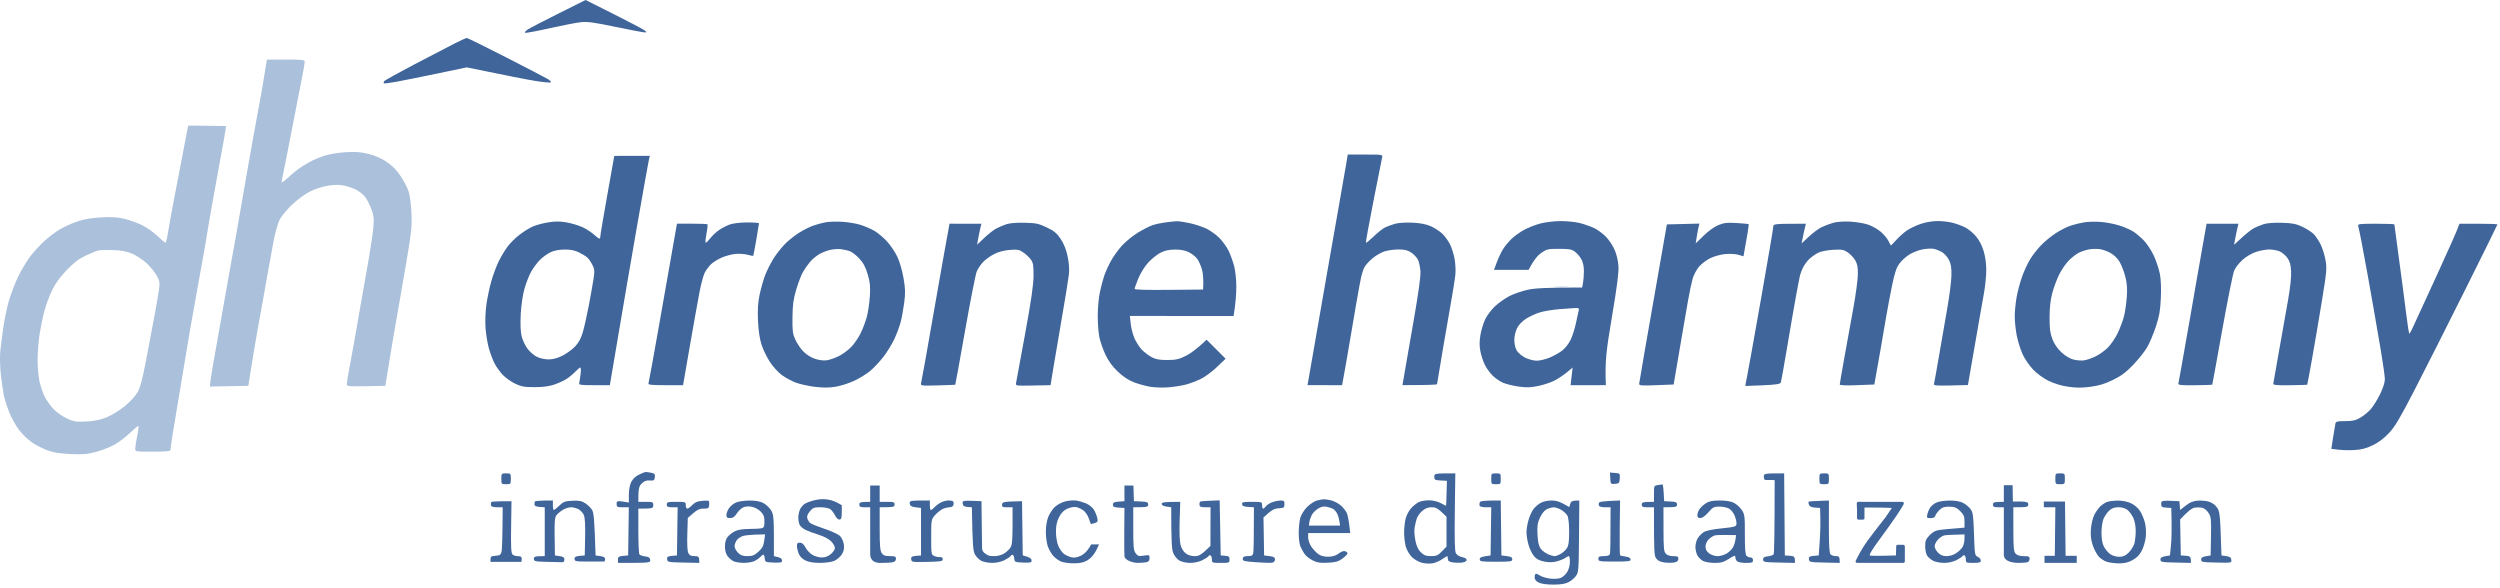 <?xml version="1.0" encoding="UTF-8"?> <svg xmlns="http://www.w3.org/2000/svg" width="251" height="59" viewBox="0 0 251 59" fill="none"><path fill-rule="evenodd" clip-rule="evenodd" d="M18.887 12.622C18.887 12.641 18.677 13.745 18.42 15.074C18.162 16.403 17.735 18.625 17.471 20.011C17.205 21.398 16.926 22.945 16.849 23.451C16.771 23.956 16.662 24.369 16.606 24.366C16.55 24.363 16.198 24.066 15.823 23.705C15.449 23.346 14.775 22.865 14.326 22.639C13.876 22.411 13.08 22.119 12.556 21.988C11.818 21.802 11.28 21.766 10.173 21.824C9.148 21.879 8.455 21.999 7.723 22.251C7.16 22.443 6.375 22.8 5.975 23.043C5.574 23.286 4.9 23.795 4.477 24.177C4.054 24.557 3.405 25.261 3.039 25.743C2.672 26.224 2.109 27.169 1.789 27.843C1.469 28.517 1.054 29.621 0.866 30.295C0.678 30.969 0.432 32.164 0.319 32.951C0.206 33.738 0.073 34.81 0.024 35.335C-0.025 35.859 0.005 36.901 0.089 37.65C0.173 38.399 0.307 39.319 0.386 39.693C0.463 40.068 0.707 40.835 0.928 41.396C1.147 41.958 1.602 42.77 1.938 43.201C2.274 43.631 2.87 44.198 3.264 44.458C3.657 44.719 4.346 45.065 4.796 45.227C5.376 45.437 6.048 45.542 7.11 45.587C8.365 45.641 8.785 45.603 9.697 45.354C10.296 45.189 11.122 44.861 11.535 44.623C11.947 44.384 12.62 43.871 13.032 43.48C13.445 43.089 13.828 42.767 13.883 42.763C13.939 42.761 13.894 43.202 13.781 43.745C13.669 44.289 13.577 44.87 13.577 45.039C13.577 45.342 13.601 45.346 15.347 45.346C16.673 45.346 17.117 45.304 17.115 45.176C17.115 45.082 17.205 44.424 17.316 43.711C17.426 42.999 17.705 41.314 17.938 39.966C18.169 38.617 18.538 36.411 18.757 35.062C18.977 33.714 19.243 32.15 19.352 31.589C19.46 31.026 19.68 29.8 19.841 28.865C20.003 27.928 20.218 26.733 20.32 26.209C20.422 25.684 20.602 24.642 20.721 23.893C20.839 23.144 21.118 21.519 21.341 20.284C21.563 19.048 21.868 17.362 22.018 16.538C22.168 15.714 22.348 14.733 22.417 14.359C22.486 13.984 22.578 13.448 22.621 13.167L22.699 12.656C19.744 12.603 18.887 12.603 18.887 12.622ZM8.608 25.661C9.132 25.412 9.713 25.178 9.901 25.14C10.088 25.101 10.763 25.089 11.399 25.112C12.259 25.144 12.748 25.239 13.305 25.484C13.717 25.665 14.349 26.086 14.711 26.42C15.073 26.754 15.527 27.302 15.719 27.639C16.013 28.157 16.053 28.358 15.983 28.933C15.936 29.308 15.739 30.472 15.543 31.521C15.348 32.57 14.962 34.622 14.682 36.084C14.303 38.072 14.083 38.902 13.808 39.387C13.6 39.755 13.043 40.358 12.522 40.784C12.017 41.198 11.205 41.698 10.718 41.896C10.085 42.153 9.504 42.273 8.676 42.316C7.645 42.371 7.433 42.34 6.736 42.022C6.305 41.828 5.701 41.408 5.392 41.089C5.084 40.771 4.687 40.219 4.507 39.864C4.329 39.508 4.092 38.834 3.98 38.365C3.87 37.897 3.777 36.901 3.777 36.152C3.776 35.403 3.868 34.207 3.983 33.496C4.097 32.785 4.315 31.741 4.467 31.18C4.619 30.618 4.955 29.715 5.212 29.171C5.535 28.492 5.988 27.861 6.668 27.149C7.415 26.365 7.886 26.003 8.608 25.661Z" fill="#ABC0DA"></path><path d="M45.639 4.368C45.04 4.672 43.217 5.619 41.589 6.473C39.961 7.327 38.596 8.087 38.56 8.162C38.522 8.236 38.507 8.328 38.526 8.364C38.545 8.401 39.08 8.337 39.717 8.223C40.353 8.108 42.222 7.733 43.869 7.389L46.865 6.764C51.085 7.641 52.973 8.001 53.783 8.13C54.594 8.26 55.282 8.32 55.315 8.264C55.348 8.208 55.205 8.059 54.999 7.934C54.794 7.809 52.909 6.829 50.813 5.758C48.716 4.686 46.939 3.81 46.865 3.813C46.79 3.815 46.238 4.064 45.639 4.368Z" fill="#3F659B"></path><path d="M56.095 1.346C54.613 2.087 53.216 2.813 52.991 2.96C52.766 3.106 52.644 3.257 52.719 3.292C52.794 3.329 53.896 3.125 55.169 2.839C56.442 2.553 57.852 2.279 58.301 2.23C58.967 2.156 59.616 2.243 61.806 2.7C63.285 3.006 64.603 3.257 64.734 3.254C64.946 3.25 64.943 3.227 64.7 3.037C64.55 2.922 63.158 2.19 61.609 1.412L58.791 0L56.095 1.346Z" fill="#3F659B"></path><path fill-rule="evenodd" clip-rule="evenodd" d="M60.975 19.569C60.59 21.722 60.275 23.592 60.275 23.723C60.275 23.854 60.229 23.959 60.173 23.956C60.116 23.952 59.856 23.757 59.594 23.523C59.331 23.287 58.812 22.958 58.437 22.789C58.063 22.62 57.357 22.411 56.871 22.327C56.215 22.214 55.739 22.212 55.033 22.326C54.509 22.41 53.804 22.601 53.468 22.752C53.13 22.902 52.526 23.282 52.123 23.595C51.721 23.908 51.19 24.441 50.944 24.779C50.697 25.115 50.31 25.759 50.086 26.209C49.861 26.658 49.526 27.546 49.343 28.184C49.159 28.82 48.93 29.893 48.836 30.567C48.735 31.291 48.7 32.267 48.749 32.951C48.797 33.587 48.949 34.506 49.089 34.994C49.228 35.48 49.475 36.14 49.635 36.458C49.796 36.777 50.157 37.288 50.438 37.593C50.719 37.899 51.285 38.312 51.698 38.51C52.336 38.817 52.626 38.869 53.672 38.869C54.513 38.869 55.13 38.789 55.646 38.613C56.057 38.471 56.609 38.219 56.871 38.053C57.133 37.886 57.532 37.556 57.756 37.322C57.981 37.088 58.21 36.897 58.267 36.898C58.323 36.9 58.334 37.192 58.293 37.548C58.251 37.904 58.189 38.303 58.157 38.433C58.102 38.65 58.238 38.672 59.662 38.672H61.228C61.336 38.091 61.699 35.93 62.106 33.496C62.513 31.061 63.344 26.218 63.952 22.735C64.561 19.251 65.101 16.232 65.152 16.025L65.244 15.646L61.673 15.653L60.975 19.569ZM54.182 26.12C54.463 25.831 54.953 25.475 55.272 25.326C55.65 25.15 56.144 25.056 56.701 25.054C57.299 25.052 57.724 25.137 58.131 25.34C58.449 25.498 58.824 25.728 58.963 25.851C59.101 25.972 59.33 26.303 59.473 26.583C59.699 27.033 59.713 27.206 59.589 28.014C59.511 28.519 59.296 29.73 59.111 30.704C58.926 31.677 58.656 32.873 58.513 33.36C58.331 33.982 58.098 34.408 57.733 34.792C57.446 35.093 56.874 35.508 56.463 35.713C55.959 35.965 55.502 36.087 55.067 36.085C54.696 36.085 54.189 35.968 53.876 35.811C53.577 35.661 53.148 35.279 52.922 34.96C52.697 34.641 52.443 34.075 52.358 33.7C52.26 33.275 52.233 32.455 52.283 31.521C52.331 30.645 52.485 29.599 52.654 29.001C52.813 28.439 53.107 27.68 53.307 27.312C53.509 26.946 53.902 26.409 54.182 26.12Z" fill="#3F659B"></path><path d="M73.277 22.537C72.978 22.646 72.502 22.888 72.222 23.076C71.942 23.263 71.543 23.63 71.337 23.893C71.131 24.155 70.916 24.37 70.861 24.37C70.805 24.37 70.835 23.968 70.929 23.478C71.022 22.988 71.069 22.557 71.031 22.52C70.994 22.485 70.289 22.456 69.465 22.458L67.967 22.459C67.471 25.259 66.841 28.831 66.251 32.202C65.658 35.573 65.144 38.407 65.107 38.502C65.057 38.632 65.45 38.672 66.81 38.672H68.58C68.679 38.092 68.986 36.329 69.323 34.381C69.662 32.434 70.07 30.166 70.228 29.342C70.385 28.517 70.625 27.628 70.76 27.367C70.896 27.104 71.18 26.725 71.393 26.522C71.605 26.32 72.086 26.022 72.46 25.859C72.835 25.695 73.447 25.532 73.822 25.495C74.196 25.458 74.748 25.494 75.047 25.575C75.347 25.656 75.607 25.709 75.623 25.693C75.641 25.676 75.778 24.959 75.929 24.098C76.079 23.235 76.203 22.485 76.203 22.429C76.204 22.373 75.668 22.33 75.013 22.332C74.328 22.337 73.59 22.422 73.277 22.537Z" fill="#3F659B"></path><path fill-rule="evenodd" clip-rule="evenodd" d="M82.876 22.32C82.539 22.384 81.988 22.534 81.65 22.652C81.313 22.772 80.711 23.071 80.31 23.313C79.91 23.557 79.293 24.032 78.938 24.37C78.583 24.706 78.034 25.381 77.719 25.868C77.406 26.355 76.999 27.151 76.816 27.639C76.632 28.125 76.381 29.015 76.259 29.614C76.097 30.403 76.054 31.118 76.103 32.202C76.147 33.177 76.269 34.01 76.453 34.586C76.609 35.072 76.984 35.854 77.287 36.322C77.59 36.791 78.129 37.387 78.484 37.648C78.84 37.909 79.469 38.251 79.88 38.409C80.293 38.566 81.162 38.758 81.812 38.837C82.673 38.94 83.249 38.937 83.923 38.823C84.433 38.737 85.278 38.462 85.802 38.213C86.327 37.962 87.032 37.526 87.368 37.243C87.706 36.96 88.279 36.352 88.642 35.895C89.007 35.437 89.509 34.633 89.759 34.109C90.01 33.584 90.309 32.788 90.426 32.338C90.543 31.889 90.705 30.999 90.787 30.363C90.908 29.411 90.895 28.975 90.713 27.912C90.584 27.162 90.321 26.259 90.087 25.766C89.865 25.298 89.391 24.602 89.036 24.219C88.681 23.836 88.114 23.363 87.777 23.169C87.44 22.974 86.811 22.704 86.381 22.571C85.951 22.436 85.123 22.3 84.543 22.266C83.963 22.233 83.213 22.258 82.876 22.32ZM82.263 25.512C82.562 25.336 83.082 25.138 83.42 25.074C83.757 25.009 84.216 24.983 84.441 25.016C84.666 25.05 85.033 25.129 85.258 25.193C85.482 25.258 85.927 25.589 86.245 25.93C86.683 26.398 86.894 26.789 87.116 27.537C87.357 28.351 87.396 28.738 87.332 29.75C87.289 30.424 87.155 31.344 87.036 31.793C86.916 32.243 86.641 32.978 86.424 33.428C86.207 33.877 85.78 34.505 85.474 34.824C85.168 35.143 84.611 35.555 84.237 35.743C83.862 35.93 83.326 36.122 83.045 36.168C82.727 36.221 82.279 36.171 81.854 36.035C81.442 35.903 80.975 35.614 80.67 35.303C80.392 35.021 80.026 34.483 79.855 34.109C79.585 33.516 79.548 33.226 79.563 31.861C79.578 30.602 79.651 30.055 79.943 29.069C80.143 28.395 80.446 27.598 80.621 27.299C80.794 26.999 81.112 26.547 81.328 26.292C81.543 26.039 81.963 25.687 82.263 25.512Z" fill="#3F659B"></path><path d="M101.051 22.509C100.751 22.609 100.293 22.802 100.03 22.94C99.768 23.076 99.225 23.501 98.824 23.881L98.097 24.574C98.246 23.73 98.342 23.255 98.41 22.974L98.532 22.463L95.332 22.459C94.854 25.048 94.381 27.73 93.971 30.091C93.561 32.45 93.071 35.239 92.882 36.288C92.691 37.337 92.509 38.318 92.476 38.468C92.419 38.73 92.476 38.739 94.147 38.694C95.099 38.669 95.891 38.638 95.909 38.626C95.925 38.613 96.369 36.167 96.895 33.19C97.421 30.212 97.946 27.545 98.062 27.265C98.178 26.984 98.469 26.549 98.709 26.299C98.949 26.048 99.451 25.69 99.825 25.501C100.26 25.283 100.827 25.133 101.391 25.091C102.161 25.032 102.336 25.065 102.741 25.344C102.995 25.52 103.332 25.837 103.489 26.049C103.731 26.376 103.772 26.622 103.767 27.684C103.761 28.601 103.536 30.162 102.914 33.564C102.45 36.111 102.042 38.318 102.009 38.468C101.949 38.73 102.009 38.739 103.711 38.706L105.476 38.672C105.577 38.092 105.673 37.494 105.753 36.969C105.833 36.445 106.198 34.3 106.563 32.202C106.93 30.104 107.267 28.02 107.316 27.571C107.375 27.026 107.333 26.413 107.188 25.732C107.043 25.051 106.812 24.472 106.495 23.995C106.107 23.413 105.851 23.199 105.101 22.839C104.291 22.45 104.028 22.394 102.888 22.364C102.093 22.343 101.386 22.399 101.051 22.509Z" fill="#3F659B"></path><path fill-rule="evenodd" clip-rule="evenodd" d="M117.048 22.323C116.637 22.376 116.054 22.497 115.754 22.593C115.455 22.688 114.781 23.027 114.257 23.347C113.733 23.667 113.007 24.258 112.643 24.66C112.279 25.062 111.779 25.759 111.533 26.209C111.285 26.658 110.981 27.332 110.856 27.707C110.732 28.082 110.537 28.817 110.426 29.342C110.313 29.866 110.217 30.908 110.213 31.657C110.21 32.406 110.282 33.387 110.372 33.836C110.464 34.286 110.74 35.083 110.987 35.607C111.3 36.27 111.678 36.789 112.234 37.315C112.767 37.819 113.302 38.173 113.849 38.383C114.298 38.555 115.033 38.758 115.482 38.832C115.932 38.907 116.759 38.932 117.32 38.887C117.883 38.841 118.679 38.714 119.09 38.604C119.503 38.492 120.177 38.234 120.587 38.03C121 37.826 121.723 37.289 122.196 36.837L123.053 36.016L121.145 34.109C120.133 35.07 119.471 35.529 119.022 35.747C118.341 36.078 118.035 36.145 117.184 36.145C116.401 36.145 116.036 36.077 115.618 35.854C115.319 35.694 114.878 35.358 114.638 35.108C114.399 34.858 114.069 34.347 113.906 33.973C113.741 33.598 113.569 32.939 113.525 32.507L113.44 31.722L123.856 31.725C124.065 30.405 124.126 29.471 124.127 28.797C124.129 28.122 124.033 27.203 123.918 26.754C123.802 26.304 123.556 25.615 123.372 25.221C123.19 24.828 122.763 24.23 122.426 23.893C122.089 23.555 121.491 23.128 121.098 22.943C120.705 22.756 119.954 22.512 119.431 22.401C118.906 22.288 118.325 22.202 118.137 22.211C117.95 22.219 117.46 22.27 117.048 22.323ZM115.278 26.366C115.616 25.998 116.166 25.554 116.503 25.379C116.946 25.152 117.353 25.062 117.967 25.058C118.557 25.052 118.986 25.136 119.363 25.323C119.662 25.473 120.033 25.765 120.188 25.971C120.343 26.176 120.559 26.651 120.67 27.026C120.778 27.401 120.852 28.014 120.792 29.069L117.355 29.103C115.131 29.125 113.917 29.09 113.917 29.001C113.917 28.926 114.086 28.453 114.291 27.951C114.508 27.421 114.922 26.754 115.278 26.366Z" fill="#3F659B"></path><path d="M135.163 16.436C135.078 16.941 134.739 18.888 134.407 20.761C134.075 22.633 133.586 25.422 133.317 26.958C133.05 28.493 132.48 31.756 132.053 34.21L131.275 38.669L134.747 38.672C134.957 37.563 135.205 36.138 135.432 34.79C135.66 33.441 136.001 31.449 136.188 30.363C136.376 29.276 136.589 28.128 136.66 27.809C136.731 27.491 136.872 27.061 136.974 26.856C137.077 26.65 137.429 26.25 137.757 25.968C138.086 25.686 138.63 25.363 138.967 25.251C139.304 25.14 139.948 25.047 140.397 25.046C141.026 25.044 141.324 25.116 141.69 25.359C141.951 25.532 142.255 25.856 142.363 26.078C142.47 26.3 142.584 26.818 142.612 27.23C142.649 27.737 142.42 29.391 141.905 32.338C141.487 34.735 141.069 37.139 140.976 37.681L140.806 38.666C143.496 38.67 144.277 38.625 144.279 38.569C144.279 38.514 144.559 36.842 144.899 34.858C145.241 32.872 145.634 30.604 145.772 29.818C145.912 29.031 146.065 28.05 146.114 27.639C146.162 27.226 146.13 26.491 146.043 26.005C145.956 25.517 145.742 24.843 145.569 24.506C145.396 24.168 145.051 23.697 144.8 23.457C144.55 23.218 144.039 22.885 143.665 22.718C143.193 22.508 142.628 22.398 141.826 22.357C141.131 22.323 140.425 22.368 140.057 22.47C139.719 22.564 139.26 22.734 139.036 22.847C138.811 22.96 138.305 23.365 137.911 23.745C137.517 24.126 137.171 24.407 137.139 24.37C137.109 24.332 137.445 22.463 137.888 20.216C138.329 17.968 138.723 15.992 138.761 15.823C138.831 15.517 138.826 15.517 137.074 15.517H135.316L135.163 16.436Z" fill="#3F659B"></path><path fill-rule="evenodd" clip-rule="evenodd" d="M154.625 22.445C154.138 22.576 153.408 22.863 153.004 23.084C152.601 23.305 152.033 23.715 151.745 23.995C151.457 24.276 151.078 24.736 150.902 25.017C150.726 25.297 150.45 25.88 150.289 26.311L149.996 27.094L153.467 27.093C154.005 26.076 154.395 25.634 154.739 25.395C155.287 25.011 155.414 24.983 156.532 24.983C157.543 24.983 157.798 25.029 158.12 25.269C158.332 25.427 158.621 25.765 158.764 26.018C158.934 26.32 159.024 26.741 159.023 27.23C159.022 27.642 158.981 28.178 158.933 28.422L158.845 28.865C155.199 28.865 154.143 28.936 153.433 29.083C152.853 29.203 152.01 29.488 151.561 29.717C151.112 29.948 150.449 30.416 150.088 30.759C149.726 31.102 149.284 31.691 149.107 32.066C148.929 32.44 148.717 33.144 148.635 33.632C148.527 34.265 148.526 34.73 148.631 35.266C148.71 35.678 148.912 36.291 149.078 36.629C149.243 36.965 149.595 37.451 149.858 37.709C150.121 37.966 150.581 38.286 150.88 38.418C151.18 38.552 151.885 38.726 152.446 38.808C153.279 38.928 153.656 38.915 154.488 38.741C155.05 38.623 155.809 38.36 156.173 38.157C156.54 37.952 157.076 37.587 157.364 37.343L157.892 36.901L157.688 38.674L161.227 38.67C161.139 36.227 161.245 35.343 161.842 31.793C162.37 28.655 162.537 27.343 162.49 26.685C162.455 26.153 162.296 25.502 162.094 25.051C161.91 24.638 161.516 24.055 161.22 23.753C160.925 23.452 160.408 23.072 160.07 22.908C159.734 22.745 159.09 22.516 158.641 22.4C158.191 22.285 157.303 22.193 156.666 22.197C156.022 22.203 155.117 22.312 154.625 22.445ZM154.625 31.357C155.037 31.237 155.895 31.094 156.53 31.043C157.166 30.991 157.886 30.939 158.13 30.928C158.489 30.912 158.56 30.953 158.509 31.146C158.472 31.277 158.348 31.843 158.232 32.406C158.116 32.967 157.875 33.734 157.695 34.109C157.517 34.483 157.136 34.972 156.849 35.196C156.561 35.418 155.989 35.738 155.577 35.907C155.165 36.075 154.583 36.214 154.284 36.214C153.984 36.216 153.467 36.08 153.134 35.912C152.8 35.745 152.417 35.423 152.282 35.198C152.14 34.959 152.039 34.521 152.037 34.143C152.037 33.767 152.152 33.267 152.31 32.951C152.479 32.612 152.827 32.249 153.228 31.992C153.584 31.765 154.211 31.479 154.625 31.357Z" fill="#3F659B"></path><path d="M172.527 22.598C172.124 22.762 171.522 23.193 171.047 23.656L170.248 24.438C170.374 23.594 170.458 23.146 170.515 22.898L170.622 22.448L167.354 22.531C165.203 34.776 164.575 38.423 164.571 38.536C164.564 38.71 164.813 38.73 166.299 38.672L168.034 38.604C168.378 36.597 168.638 35.065 168.835 33.905C169.033 32.743 169.319 31.088 169.47 30.227C169.621 29.365 169.834 28.354 169.941 27.98C170.048 27.605 170.337 27.062 170.583 26.773C170.828 26.484 171.336 26.1 171.711 25.918C172.085 25.735 172.759 25.55 173.208 25.508C173.666 25.463 174.25 25.495 174.535 25.58L175.046 25.732C175.251 24.623 175.374 23.903 175.455 23.417C175.534 22.929 175.582 22.516 175.561 22.499C175.54 22.48 175.003 22.432 174.366 22.392C173.405 22.332 173.094 22.368 172.527 22.598Z" fill="#3F659B"></path><path d="M184.032 22.376C183.695 22.474 183.176 22.671 182.878 22.814C182.582 22.959 182.01 23.382 181.61 23.757L180.881 24.438C181.026 23.698 181.122 23.254 181.188 22.974L181.309 22.463C178.133 22.463 178.041 22.478 178.041 22.735C178.041 22.885 177.487 26.149 176.81 29.988C176.134 33.828 175.497 37.367 175.396 37.854C175.294 38.34 175.221 38.745 175.231 38.752C175.242 38.759 176.032 38.729 176.986 38.684C178.352 38.62 178.737 38.56 178.796 38.399C178.836 38.286 179.116 36.724 179.418 34.926C179.718 33.128 180.116 30.829 180.301 29.818C180.487 28.806 180.675 27.825 180.721 27.639C180.765 27.451 180.911 27.083 181.043 26.822C181.175 26.559 181.459 26.183 181.671 25.985C181.884 25.788 182.273 25.517 182.534 25.383C182.816 25.24 183.427 25.118 184.032 25.082C184.934 25.032 185.107 25.062 185.521 25.344C185.78 25.52 186.115 25.878 186.269 26.14C186.481 26.507 186.541 26.837 186.528 27.571C186.521 28.095 186.318 29.596 186.079 30.908C185.843 32.218 185.437 34.456 185.179 35.879C184.923 37.303 184.711 38.529 184.711 38.603C184.713 38.691 185.336 38.715 186.449 38.672L188.184 38.603C188.418 37.337 188.623 36.172 188.788 35.198C188.955 34.224 189.212 32.722 189.361 31.861C189.509 30.999 189.78 29.559 189.964 28.66C190.209 27.455 190.394 26.888 190.671 26.502C190.876 26.213 191.319 25.799 191.656 25.581C191.993 25.363 192.606 25.119 193.018 25.039C193.43 24.96 193.95 24.936 194.174 24.987C194.4 25.039 194.767 25.188 194.991 25.322C195.216 25.456 195.523 25.801 195.671 26.09C195.878 26.491 195.939 26.863 195.926 27.639C195.919 28.2 195.723 29.732 195.491 31.044C195.26 32.354 194.883 34.531 194.652 35.879C194.422 37.228 194.206 38.422 194.172 38.535C194.119 38.711 194.353 38.734 195.844 38.7L197.579 38.659C198.388 33.971 198.707 32.15 198.808 31.589C198.908 31.026 199.088 30.016 199.206 29.341C199.322 28.667 199.421 27.655 199.421 27.094C199.422 26.462 199.32 25.735 199.154 25.187C198.982 24.62 198.698 24.085 198.368 23.704C198.083 23.374 197.605 22.982 197.306 22.832C197.006 22.681 196.455 22.475 196.081 22.376C195.707 22.275 195.017 22.193 194.549 22.192C194.04 22.191 193.356 22.305 192.847 22.478C192.379 22.636 191.751 22.934 191.452 23.14C191.152 23.347 190.677 23.769 190.397 24.08C190.116 24.389 189.871 24.645 189.852 24.648C189.833 24.651 189.727 24.456 189.614 24.216C189.502 23.975 189.16 23.559 188.854 23.291C188.549 23.023 187.968 22.69 187.561 22.553C187.155 22.415 186.333 22.279 185.733 22.25C185.08 22.218 184.4 22.268 184.032 22.376Z" fill="#3F659B"></path><path fill-rule="evenodd" clip-rule="evenodd" d="M209.287 22.316C208.913 22.375 208.3 22.522 207.925 22.643C207.551 22.764 206.877 23.102 206.428 23.392C205.979 23.682 205.317 24.22 204.956 24.588C204.597 24.954 204.094 25.592 203.84 26.005C203.586 26.416 203.215 27.213 203.016 27.775C202.817 28.336 202.571 29.256 202.47 29.818C202.368 30.38 202.283 31.254 202.281 31.759C202.278 32.265 202.372 33.154 202.49 33.734C202.609 34.315 202.878 35.158 203.088 35.607C203.299 36.057 203.769 36.735 204.133 37.114C204.518 37.515 205.164 37.985 205.679 38.237C206.241 38.514 206.962 38.729 207.653 38.828C208.474 38.948 209.028 38.948 209.9 38.831C210.753 38.715 211.343 38.535 212.146 38.142C212.988 37.729 213.453 37.38 214.192 36.607C214.718 36.057 215.341 35.269 215.578 34.858C215.815 34.445 216.203 33.526 216.441 32.815C216.789 31.769 216.888 31.22 216.948 29.954C216.995 28.956 216.96 28.067 216.852 27.503C216.758 27.015 216.482 26.188 216.24 25.664C215.996 25.14 215.543 24.45 215.231 24.132C214.919 23.813 214.435 23.407 214.154 23.23C213.874 23.052 213.246 22.782 212.758 22.631C212.272 22.478 211.444 22.322 210.921 22.282C210.397 22.242 209.661 22.258 209.287 22.316ZM208.708 25.375C208.952 25.254 209.396 25.106 209.695 25.047C209.995 24.987 210.485 24.971 210.785 25.008C211.084 25.046 211.589 25.224 211.908 25.405C212.256 25.601 212.62 25.962 212.82 26.311C213.003 26.63 213.257 27.289 213.382 27.775C213.55 28.428 213.589 28.964 213.531 29.818C213.487 30.456 213.356 31.344 213.239 31.793C213.121 32.243 212.83 33.01 212.592 33.496C212.355 33.982 211.909 34.626 211.602 34.926C211.295 35.226 210.739 35.617 210.369 35.795C209.999 35.972 209.48 36.148 209.219 36.183C208.957 36.219 208.482 36.181 208.164 36.097C207.811 36.006 207.343 35.721 206.964 35.369C206.556 34.989 206.246 34.534 206.059 34.041C205.832 33.45 205.775 32.991 205.777 31.861C205.78 30.873 205.865 30.117 206.053 29.41C206.204 28.847 206.518 28.005 206.752 27.537C206.986 27.068 207.422 26.44 207.721 26.141C208.021 25.841 208.464 25.497 208.708 25.375Z" fill="#3F659B"></path><path d="M227.258 22.509C226.959 22.609 226.53 22.784 226.305 22.9C226.08 23.016 225.537 23.44 225.099 23.841L224.3 24.574C224.452 23.73 224.551 23.254 224.619 22.974L224.739 22.463L221.54 22.46C220.724 27.055 220.225 29.92 219.904 31.793C219.583 33.666 219.187 35.903 219.027 36.765C218.867 37.626 218.723 38.414 218.709 38.515C218.687 38.662 219.022 38.695 220.382 38.677C221.319 38.663 222.096 38.643 222.109 38.628C222.121 38.614 222.572 36.152 223.107 33.155C223.644 30.159 224.185 27.466 224.31 27.172C224.433 26.877 224.814 26.387 225.156 26.082C225.519 25.758 226.084 25.427 226.518 25.287C226.925 25.153 227.518 25.047 227.837 25.048C228.155 25.049 228.615 25.131 228.858 25.229C229.101 25.329 229.453 25.62 229.64 25.876C229.898 26.235 229.99 26.555 230.026 27.23C230.058 27.787 229.942 28.873 229.716 30.159C229.518 31.282 229.111 33.58 228.81 35.266C228.51 36.951 228.252 38.414 228.239 38.515C228.217 38.662 228.552 38.695 229.913 38.677C230.85 38.663 231.628 38.643 231.643 38.628C231.659 38.614 231.884 37.408 232.145 35.947C232.405 34.486 232.847 31.882 233.128 30.159C233.601 27.264 233.627 26.955 233.479 26.107C233.389 25.601 233.17 24.896 232.992 24.54C232.812 24.185 232.506 23.724 232.311 23.519C232.114 23.313 231.602 22.978 231.173 22.775C230.523 22.47 230.169 22.399 229.096 22.368C228.289 22.345 227.599 22.398 227.258 22.509Z" fill="#3F659B"></path><path d="M236.767 22.701C236.807 22.832 236.962 23.583 237.114 24.37C237.265 25.156 237.543 26.658 237.731 27.707C237.917 28.756 238.195 30.318 238.346 31.18C238.495 32.041 238.805 33.835 239.032 35.164C239.258 36.494 239.442 37.812 239.441 38.093C239.439 38.392 239.244 38.997 238.97 39.557C238.715 40.081 238.302 40.749 238.056 41.04C237.808 41.332 237.33 41.731 236.993 41.926C236.497 42.213 236.204 42.281 235.456 42.281C234.641 42.281 234.523 42.314 234.47 42.554C234.437 42.703 234.332 43.329 234.238 43.944L234.065 45.062C235.016 45.204 235.751 45.221 236.312 45.189C237.098 45.146 237.538 45.034 238.218 44.707C238.81 44.422 239.351 44.016 239.852 43.48C240.451 42.838 240.958 41.986 242.392 39.21C243.378 37.303 245.66 32.786 247.464 29.171C249.268 25.556 250.744 22.568 250.744 22.531C250.744 22.493 249.886 22.463 248.837 22.463H246.931C246.745 23.043 245.747 25.265 244.593 27.775C243.437 30.284 242.373 32.601 242.228 32.921C242.082 33.241 241.932 33.503 241.894 33.501C241.857 33.499 241.716 32.593 241.58 31.488C241.445 30.382 241.122 27.93 240.864 26.038C240.608 24.147 240.396 22.568 240.396 22.531C240.396 22.493 239.563 22.463 238.546 22.463C236.847 22.463 236.701 22.482 236.767 22.701Z" fill="#3F659B"></path><path d="M216.985 50.583C216.979 50.888 217.039 50.935 217.488 50.965L217.999 50.999C218.056 53.11 218.025 54.182 217.967 54.744L217.863 55.766C217.024 55.886 216.91 55.966 216.91 56.174C216.91 56.428 217.012 56.448 218.442 56.481L219.973 56.515C219.973 55.877 219.907 55.83 219.462 55.8L218.952 55.766L218.884 52.156C219.69 51.287 220.08 51.02 220.314 50.975C220.538 50.933 220.89 50.936 221.096 50.982C221.317 51.031 221.585 51.249 221.746 51.509C221.991 51.906 222.015 52.148 221.984 53.859L221.947 55.766C221.109 55.886 220.994 55.966 220.994 56.174C220.994 56.428 221.096 56.448 222.526 56.481C224.043 56.515 224.058 56.512 224.023 56.209C223.997 55.971 223.881 55.886 223.513 55.834L223.036 55.766C222.907 51.61 222.872 51.365 222.594 50.965C222.406 50.692 222.092 50.462 221.777 50.368C221.497 50.283 220.984 50.237 220.638 50.266C220.185 50.303 219.85 50.441 219.447 50.76L218.884 51.203L218.816 50.318C217.008 50.237 216.992 50.243 216.985 50.583Z" fill="#3F659B"></path><path fill-rule="evenodd" clip-rule="evenodd" d="M211.532 50.402C211.345 50.477 211.049 50.671 210.873 50.836C210.697 51 210.428 51.38 210.274 51.679C210.115 51.99 209.965 52.604 209.928 53.109C209.879 53.752 209.929 54.199 210.112 54.744C210.251 55.155 210.519 55.665 210.71 55.876C210.901 56.087 211.271 56.327 211.532 56.408C211.795 56.492 212.346 56.561 212.757 56.562C213.299 56.564 213.675 56.474 214.112 56.233C214.533 56.002 214.814 55.715 215.035 55.289C215.21 54.951 215.39 54.338 215.436 53.927C215.484 53.498 215.451 52.886 215.357 52.497C215.267 52.122 215.043 51.585 214.86 51.305C214.665 51.004 214.289 50.682 213.949 50.524C213.585 50.355 213.092 50.257 212.621 50.26C212.21 50.264 211.72 50.327 211.532 50.402ZM211.193 52.088C211.306 51.825 211.56 51.457 211.758 51.271C212.02 51.024 212.274 50.929 212.677 50.926C213.017 50.922 213.369 51.02 213.575 51.175C213.763 51.316 214.03 51.671 214.17 51.964C214.33 52.298 214.425 52.802 214.426 53.314C214.428 53.763 214.361 54.345 214.278 54.608C214.195 54.871 213.938 55.268 213.706 55.493C213.386 55.804 213.159 55.902 212.76 55.902C212.443 55.902 212.082 55.79 211.849 55.62C211.638 55.465 211.358 55.127 211.227 54.871C211.07 54.563 210.989 54.09 210.989 53.484C210.989 52.969 211.078 52.355 211.193 52.088Z" fill="#3F659B"></path><path d="M205.201 50.351V50.93H205.814H206.358L206.302 55.8H205.269V56.515H208.505V55.8H207.386L207.325 50.351H205.201Z" fill="#3F659B"></path><path d="M206.358 48.07C206.358 48.601 206.371 48.615 206.835 48.615C207.301 48.615 207.312 48.601 207.312 48.07C207.312 47.537 207.301 47.525 206.835 47.525C206.371 47.525 206.358 47.537 206.358 48.07Z" fill="#3F659B"></path><path d="M201.628 48.717H201.185V50.385C200.187 50.385 200.095 50.43 200.095 50.658C200.095 50.885 200.187 50.93 200.64 50.93H201.185V55.697C201.185 56.387 202.108 56.515 202.682 56.515C203.057 56.515 203.456 56.483 203.568 56.447C203.68 56.408 203.772 56.256 203.772 56.106C203.772 55.876 203.683 55.834 203.193 55.838C202.813 55.84 202.535 55.76 202.38 55.599C202.177 55.391 202.145 55.052 202.142 53.144L202.138 50.93C203.546 50.93 203.636 50.898 203.636 50.658C203.636 50.425 203.533 50.38 202.92 50.351H202.093L202.066 48.717H201.628Z" fill="#3F659B"></path><path fill-rule="evenodd" clip-rule="evenodd" d="M194.433 50.448C194.202 50.552 193.914 50.779 193.796 50.953C193.677 51.128 193.544 51.44 193.502 51.645C193.432 51.987 193.46 52.02 193.833 52.02C194.106 52.02 194.263 51.941 194.305 51.782C194.341 51.651 194.529 51.389 194.724 51.203C195.006 50.933 195.215 50.864 195.724 50.872C196.256 50.881 196.441 50.956 196.802 51.314C197.163 51.674 197.237 51.852 197.237 52.361V52.973C195.812 53.087 195.124 53.155 194.786 53.198C194.328 53.257 194.062 53.393 193.731 53.737C193.359 54.126 193.288 54.303 193.288 54.846C193.287 55.202 193.38 55.631 193.493 55.8C193.605 55.969 193.881 56.197 194.105 56.31C194.33 56.422 194.82 56.515 195.194 56.515C195.602 56.515 196.093 56.406 196.419 56.242C196.719 56.093 196.995 55.909 197.032 55.834C197.071 55.759 197.161 55.727 197.237 55.766C197.312 55.803 197.373 55.986 197.373 56.174C197.373 56.496 197.413 56.515 198.122 56.515C198.744 56.515 198.871 56.474 198.871 56.276C198.871 56.146 198.734 55.977 198.565 55.902C198.27 55.771 198.256 55.683 198.19 53.63C198.129 51.749 198.089 51.449 197.84 51.11C197.684 50.899 197.348 50.618 197.091 50.488C196.784 50.331 196.322 50.251 195.739 50.255C195.253 50.258 194.665 50.345 194.433 50.448ZM194.572 54.173C194.76 53.972 195.053 53.781 195.224 53.75C195.396 53.717 195.919 53.683 197.238 53.654L197.237 54.097C197.235 54.341 197.157 54.691 197.067 54.875C196.974 55.059 196.682 55.352 196.421 55.525C196.13 55.718 195.746 55.841 195.434 55.838C195.074 55.835 194.823 55.733 194.583 55.493C194.395 55.305 194.24 55.015 194.237 54.846C194.234 54.677 194.386 54.375 194.572 54.173Z" fill="#3F659B"></path><path d="M181.606 50.36C181.557 50.381 181.562 50.52 181.617 50.666C181.687 50.853 181.866 50.94 182.226 50.964L182.737 50.998C182.793 52.37 182.762 53.443 182.705 54.267L182.6 55.766C181.65 55.828 181.585 55.876 181.614 56.14C181.648 56.436 181.704 56.448 183.18 56.481L184.711 56.515C184.711 55.892 184.647 55.834 184.336 55.835C184.131 55.837 183.885 55.76 183.791 55.665C183.662 55.538 183.619 54.808 183.62 52.871L183.622 50.249C182.129 50.302 181.654 50.336 181.606 50.36Z" fill="#3F659B"></path><path d="M182.669 48.07C182.669 48.601 182.681 48.615 183.145 48.615C183.611 48.615 183.622 48.601 183.622 48.07C183.622 47.537 183.611 47.525 183.145 47.525C182.681 47.525 182.669 47.537 182.669 48.07Z" fill="#3F659B"></path><path d="M177.087 47.866C177.087 48.056 177.163 48.199 177.257 48.19C177.351 48.182 177.596 48.182 177.802 48.19L178.176 48.206C178.173 53.853 178.127 55.564 178.072 55.651C178.018 55.74 177.758 55.831 177.496 55.855C177.125 55.892 177.019 55.962 177.019 56.174C177.019 56.429 177.121 56.449 178.619 56.481L180.218 56.515C180.218 55.877 180.153 55.83 179.708 55.8L179.197 55.766L179.129 47.525C177.11 47.525 177.087 47.533 177.087 47.866Z" fill="#3F659B"></path><path fill-rule="evenodd" clip-rule="evenodd" d="M171.297 50.511C171.071 50.654 170.778 50.914 170.65 51.088C170.52 51.264 170.414 51.545 170.416 51.714C170.416 51.942 170.495 52.019 170.722 52.013C170.909 52.009 171.225 51.782 171.524 51.434C171.967 50.921 172.082 50.862 172.626 50.862C172.961 50.862 173.399 50.953 173.6 51.066C173.808 51.182 174.059 51.506 174.177 51.816C174.293 52.115 174.367 52.483 174.341 52.633C174.299 52.874 174.128 52.922 172.865 53.047C171.969 53.136 171.298 53.274 171.063 53.422C170.857 53.55 170.585 53.823 170.458 54.029C170.331 54.235 170.224 54.624 170.22 54.894C170.215 55.164 170.304 55.553 170.416 55.76C170.529 55.967 170.789 56.222 170.995 56.325C171.201 56.429 171.722 56.515 172.151 56.516C172.791 56.517 173.054 56.443 173.581 56.108C174.131 55.759 174.228 55.733 174.227 55.936C174.225 56.067 174.301 56.252 174.397 56.346C174.492 56.443 174.886 56.517 175.283 56.516C175.906 56.515 175.998 56.479 175.998 56.242C175.998 56.072 175.908 55.97 175.759 55.971C175.628 55.973 175.444 55.896 175.35 55.801C175.225 55.677 175.178 55.074 175.184 53.654C175.189 51.817 175.167 51.645 174.876 51.203C174.704 50.94 174.35 50.618 174.089 50.488C173.774 50.329 173.299 50.249 172.662 50.249C171.96 50.249 171.601 50.319 171.297 50.511ZM171.564 54.139C171.746 53.957 172.037 53.78 172.212 53.746C172.385 53.713 172.925 53.694 174.297 53.723L174.249 54.131C174.222 54.356 174.115 54.709 174.012 54.914C173.907 55.12 173.622 55.411 173.378 55.561C173.134 55.71 172.72 55.835 172.459 55.838C172.187 55.84 171.822 55.725 171.608 55.565C171.344 55.371 171.234 55.168 171.234 54.88C171.234 54.63 171.362 54.342 171.564 54.139Z" fill="#3F659B"></path><path d="M166.434 48.703C166.073 48.75 166.059 48.78 166.059 49.568V50.385C164.925 50.385 164.833 50.426 164.833 50.658C164.833 50.889 164.925 50.93 165.446 50.93H166.059C166.05 55.469 166.079 55.805 166.292 56.083C166.46 56.302 166.727 56.425 167.148 56.477C167.486 56.517 167.929 56.512 168.135 56.466C168.391 56.406 168.51 56.291 168.51 56.106C168.51 55.881 168.422 55.835 167.999 55.838C167.684 55.84 167.4 55.751 167.255 55.599C167.051 55.391 167.019 55.052 167.016 53.144L167.012 50.93C168.284 50.93 168.374 50.894 168.374 50.658C168.374 50.429 168.271 50.38 167.727 50.351L167.08 50.317C167.023 48.998 166.962 48.624 166.907 48.635C166.853 48.646 166.64 48.677 166.434 48.703Z" fill="#3F659B"></path><path d="M160.53 50.488C160.502 50.582 160.508 50.719 160.545 50.794C160.583 50.869 160.859 50.93 161.158 50.93H161.702C161.702 54.413 161.673 55.516 161.634 55.629C161.589 55.766 161.385 55.834 161.021 55.834C160.568 55.834 160.477 55.879 160.477 56.106C160.477 56.364 160.568 56.379 162.111 56.379C163.547 56.379 163.74 56.351 163.71 56.155C163.689 56.011 163.509 55.913 163.2 55.877C162.939 55.847 162.694 55.789 162.656 55.748C162.619 55.707 162.604 54.454 162.621 52.961L162.656 50.249C160.933 50.305 160.564 50.375 160.53 50.488Z" fill="#3F659B"></path><path d="M161.673 48.029C161.704 48.6 161.715 48.613 162.146 48.581C162.553 48.549 162.591 48.506 162.623 48.036C162.657 47.537 162.645 47.524 162.149 47.484L161.643 47.443L161.673 48.029Z" fill="#3F659B"></path><path fill-rule="evenodd" clip-rule="evenodd" d="M154.654 50.507C154.409 50.647 154.084 50.938 153.931 51.152C153.779 51.367 153.567 51.85 153.458 52.224C153.348 52.599 153.26 53.151 153.26 53.45C153.26 53.75 153.351 54.316 153.466 54.71C153.578 55.104 153.824 55.609 154.01 55.834C154.255 56.128 154.541 56.281 155.032 56.379C155.507 56.473 155.888 56.468 156.291 56.364C156.609 56.281 156.992 56.127 157.141 56.022C157.292 55.917 157.46 55.832 157.516 55.832C157.573 55.832 157.618 56.094 157.618 56.413C157.618 56.752 157.505 57.174 157.346 57.434C157.196 57.678 156.906 57.944 156.699 58.025C156.489 58.108 156.026 58.138 155.644 58.092C155.269 58.047 154.826 57.919 154.657 57.807C154.489 57.696 154.29 57.604 154.215 57.604C154.139 57.604 154.078 57.757 154.078 57.945C154.078 58.187 154.197 58.344 154.487 58.49C154.745 58.618 155.284 58.694 155.95 58.694C156.687 58.694 157.147 58.62 157.472 58.456C157.73 58.324 158.066 58.044 158.221 57.833C158.488 57.47 158.505 57.25 158.533 53.849L158.563 50.249C157.848 50.249 157.732 50.326 157.655 50.582L157.555 50.914C156.624 50.35 156.259 50.252 155.78 50.251C155.361 50.251 154.929 50.349 154.654 50.507ZM154.603 51.986C154.776 51.606 155.05 51.257 155.271 51.14C155.477 51.031 155.799 50.938 155.986 50.936C156.173 50.933 156.525 51.054 156.769 51.203C157.012 51.353 157.286 51.613 157.375 51.782C157.471 51.959 157.542 52.633 157.543 53.382C157.544 54.375 157.49 54.763 157.31 55.05C157.181 55.256 156.857 55.533 156.591 55.663C156.151 55.881 156.058 55.884 155.549 55.698C155.241 55.586 154.861 55.32 154.704 55.109C154.491 54.819 154.406 54.466 154.366 53.679C154.322 52.822 154.366 52.516 154.603 51.986Z" fill="#3F659B"></path><path d="M148.562 50.454C148.526 50.565 148.528 50.719 148.564 50.794C148.603 50.869 148.877 50.93 149.177 50.93H149.722L149.654 55.766C148.699 55.886 148.564 55.962 148.564 56.15C148.564 56.376 148.709 56.398 150.198 56.398C151.689 56.398 151.832 56.376 151.832 56.15C151.832 55.962 151.699 55.886 151.288 55.834L150.743 55.766L150.676 50.249C148.86 50.249 148.612 50.296 148.562 50.454Z" fill="#3F659B"></path><path d="M149.722 48.07C149.722 48.601 149.734 48.615 150.198 48.615C150.664 48.615 150.675 48.601 150.675 48.07C150.675 47.537 150.664 47.525 150.198 47.525C149.734 47.525 149.722 47.537 149.722 48.07Z" fill="#3F659B"></path><path fill-rule="evenodd" clip-rule="evenodd" d="M144.003 47.866C144.003 48.175 144.062 48.209 144.638 48.24L145.271 48.274C145.223 50.174 145.199 50.744 145.185 50.764C145.172 50.786 144.947 50.68 144.684 50.529C144.404 50.366 143.929 50.244 143.527 50.232C143.153 50.221 142.664 50.304 142.438 50.417C142.213 50.529 141.862 50.813 141.655 51.049C141.45 51.283 141.213 51.735 141.13 52.054C141.045 52.373 140.976 53.001 140.973 53.45C140.972 53.9 141.047 54.542 141.141 54.88C141.237 55.217 141.507 55.685 141.741 55.919C141.975 56.154 142.427 56.414 142.744 56.498C143.064 56.583 143.552 56.609 143.834 56.556C144.115 56.502 144.544 56.319 144.787 56.147C145.03 55.974 145.26 55.834 145.297 55.834C145.335 55.834 145.365 55.956 145.365 56.106C145.365 56.306 145.482 56.399 145.807 56.456C146.051 56.5 146.465 56.515 146.727 56.49C147.012 56.464 147.218 56.366 147.244 56.242C147.271 56.105 147.128 56.005 146.801 55.936C146.504 55.873 146.26 55.715 146.164 55.527C146.055 55.312 146.026 54.069 146.062 51.373L146.114 47.525C144.024 47.525 144.003 47.532 144.003 47.866ZM142.234 52.088C142.299 51.863 142.547 51.511 142.783 51.305C143.092 51.032 143.357 50.93 143.744 50.93C144.172 50.93 144.371 51.024 145.23 51.884V54.88L144.767 55.357C144.371 55.766 144.215 55.834 143.678 55.834C143.18 55.834 142.971 55.757 142.663 55.459C142.383 55.192 142.224 54.85 142.104 54.267C142.013 53.818 141.976 53.236 142.025 52.973C142.073 52.711 142.167 52.313 142.234 52.088Z" fill="#3F659B"></path><path fill-rule="evenodd" clip-rule="evenodd" d="M132.192 50.262C131.951 50.33 131.52 50.616 131.238 50.896C130.957 51.177 130.651 51.652 130.56 51.952C130.469 52.252 130.393 52.941 130.392 53.484C130.39 54.028 130.464 54.641 130.554 54.846C130.644 55.052 130.827 55.39 130.962 55.595C131.097 55.801 131.467 56.099 131.784 56.259C132.253 56.492 132.549 56.538 133.327 56.497C134.119 56.455 134.379 56.38 134.791 56.072C135.065 55.867 135.29 55.636 135.29 55.561C135.29 55.486 135.183 55.387 135.052 55.341C134.909 55.29 134.653 55.38 134.405 55.571C134.118 55.793 133.808 55.888 133.361 55.894C132.919 55.899 132.606 55.815 132.339 55.617C132.129 55.461 131.815 55.123 131.645 54.868C131.474 54.612 131.336 54.205 131.339 53.961L131.342 53.518H135.562C135.437 52.305 135.324 51.768 135.231 51.543C135.14 51.319 134.87 50.966 134.632 50.76C134.395 50.554 133.972 50.324 133.69 50.249C133.41 50.176 133.057 50.12 132.908 50.125C132.757 50.132 132.437 50.193 132.192 50.262ZM131.697 51.714C131.802 51.508 132.087 51.216 132.33 51.065C132.641 50.873 132.894 50.817 133.181 50.877C133.405 50.923 133.697 51.016 133.828 51.083C133.959 51.148 134.152 51.372 134.257 51.577C134.36 51.783 134.467 52.136 134.542 52.769H131.411L131.459 52.429C131.486 52.241 131.594 51.919 131.697 51.714Z" fill="#3F659B"></path><path d="M127.69 50.437C127.443 50.535 127.166 50.721 127.077 50.847C126.99 50.974 126.872 51.076 126.815 51.072C126.759 51.069 126.713 50.913 126.713 50.726C126.713 50.392 126.691 50.386 125.691 50.386C124.797 50.386 124.676 50.414 124.706 50.624C124.733 50.801 124.89 50.87 125.319 50.896L125.896 50.93C125.893 54.255 125.864 55.358 125.827 55.527C125.774 55.774 125.667 55.834 125.283 55.834C124.92 55.834 124.8 55.894 124.773 56.091C124.743 56.323 124.874 56.358 126.1 56.447C126.849 56.501 127.584 56.522 127.734 56.494C127.898 56.463 128.006 56.335 128.006 56.172C128.006 55.959 127.892 55.887 127.462 55.834L126.917 55.766L126.854 51.952C127.686 51.174 127.945 51.058 128.38 51.032C128.913 51.001 128.96 50.968 128.96 50.624C128.962 50.297 128.91 50.249 128.552 50.255C128.327 50.258 127.94 50.339 127.69 50.437Z" fill="#3F659B"></path><path d="M120.501 50.361C120.447 50.399 120.416 50.544 120.429 50.68C120.446 50.877 120.566 50.93 120.994 50.93H121.539L121.528 54.812C120.587 55.732 120.378 55.834 119.956 55.838C119.634 55.841 119.284 55.736 119.054 55.565C118.826 55.397 118.622 55.064 118.528 54.71C118.432 54.352 118.399 53.416 118.437 52.258L118.498 50.386C116.833 50.386 116.638 50.428 116.638 50.59C116.638 50.719 116.812 50.819 117.114 50.862L117.591 50.93C117.591 54.466 117.647 55.154 117.795 55.527C117.909 55.815 118.176 56.142 118.408 56.276C118.649 56.417 119.097 56.515 119.497 56.515C119.906 56.515 120.396 56.406 120.722 56.242C121.022 56.093 121.298 55.909 121.335 55.834C121.373 55.759 121.465 55.727 121.539 55.766C121.614 55.803 121.675 55.986 121.675 56.174C121.675 56.503 121.708 56.515 122.56 56.515C123.414 56.515 123.445 56.503 123.445 56.174C123.445 55.888 123.376 55.828 123.002 55.8L122.56 55.766L122.453 50.234C121.012 50.278 120.552 50.322 120.501 50.361Z" fill="#3F659B"></path><path d="M112.894 49.534V50.317C111.839 50.38 111.737 50.433 111.737 50.658C111.737 50.883 111.839 50.936 112.316 50.964L112.894 50.998C112.894 50.998 112.851 55.437 112.894 55.854C112.938 56.271 113.803 56.515 114.221 56.513C114.541 56.512 114.939 56.481 115.106 56.445C115.325 56.398 115.413 56.281 115.413 56.038C115.413 55.714 115.384 55.702 114.834 55.785C114.328 55.862 114.227 55.832 114.018 55.546C113.814 55.268 113.778 54.909 113.779 53.076V50.93C115.187 50.93 115.277 50.898 115.277 50.658C115.277 50.425 115.174 50.38 114.562 50.351L113.847 50.317L113.796 48.751H112.894V49.534Z" fill="#3F659B"></path><path d="M106.952 50.34C106.6 50.429 106.129 50.682 105.892 50.91C105.658 51.135 105.361 51.593 105.231 51.931C105.095 52.291 105.001 52.911 105.003 53.43C105.006 53.916 105.095 54.56 105.202 54.86C105.308 55.159 105.55 55.583 105.741 55.801C105.932 56.02 106.287 56.28 106.529 56.38C106.773 56.481 107.355 56.56 107.823 56.557C108.452 56.554 108.808 56.474 109.187 56.25C109.503 56.064 109.827 55.703 110.037 55.303L110.346 54.656H109.558C109.155 55.386 108.806 55.655 108.517 55.794C108.162 55.967 107.862 56.019 107.585 55.956C107.359 55.906 107.024 55.755 106.836 55.621C106.649 55.488 106.389 55.123 106.257 54.812C106.117 54.478 106.019 53.897 106.019 53.395C106.017 52.781 106.103 52.373 106.325 51.931C106.54 51.501 106.785 51.246 107.142 51.08C107.424 50.949 107.821 50.87 108.027 50.907C108.233 50.943 108.57 51.096 108.776 51.248C108.982 51.399 109.227 51.769 109.321 52.07C109.414 52.371 109.522 52.617 109.558 52.614C109.597 52.611 109.768 52.563 109.941 52.508C110.208 52.423 110.241 52.345 110.164 51.999C110.116 51.775 109.965 51.407 109.832 51.182C109.7 50.958 109.354 50.674 109.065 50.553C108.776 50.432 108.324 50.298 108.061 50.256C107.799 50.214 107.3 50.252 106.952 50.34Z" fill="#3F659B"></path><path d="M96.654 50.549C96.685 50.794 96.788 50.869 97.135 50.896L97.578 50.93C97.643 54.804 97.695 55.307 97.887 55.664C98.016 55.907 98.306 56.197 98.531 56.311C98.756 56.422 99.246 56.515 99.62 56.515C100.028 56.515 100.519 56.406 100.845 56.242C101.145 56.093 101.421 55.909 101.458 55.834C101.496 55.759 101.587 55.698 101.662 55.698C101.737 55.698 101.815 55.867 101.832 56.072C101.866 56.433 101.898 56.448 102.717 56.481C103.45 56.51 103.569 56.481 103.572 56.277C103.575 56.125 103.413 55.986 103.13 55.897L102.683 55.755L102.611 50.318C100.739 50.361 100.639 50.392 100.607 50.647C100.578 50.892 100.646 50.93 101.117 50.93H101.662C101.672 54.477 101.643 54.716 101.395 55.051C101.243 55.256 100.934 55.517 100.709 55.63C100.484 55.741 100.117 55.834 99.892 55.834C99.634 55.834 99.363 55.837 99.207 55.754C98.989 55.637 98.599 55.45 98.599 55.038C98.599 54.627 98.54 50.318 98.54 50.318C96.643 50.239 96.617 50.245 96.654 50.549Z" fill="#3F659B"></path><path d="M91.34 50.556C91.375 50.801 91.493 50.876 91.928 50.93L92.472 50.998V55.766C91.522 55.828 91.456 55.876 91.485 56.14C91.519 56.44 91.552 56.445 93.085 56.414C94.479 56.385 94.65 56.355 94.65 56.142C94.65 55.99 94.562 55.914 94.412 55.936C94.282 55.955 94.022 55.909 93.834 55.834C93.496 55.698 93.493 55.688 93.493 53.927C93.493 52.189 93.501 52.148 93.868 51.728C94.075 51.494 94.411 51.219 94.617 51.115C94.823 51.013 95.145 50.93 95.331 50.93C95.544 50.93 95.695 50.839 95.73 50.692C95.761 50.561 95.747 50.406 95.697 50.347C95.646 50.289 95.436 50.242 95.229 50.245C95.023 50.248 94.687 50.335 94.48 50.439C94.275 50.544 93.983 50.76 93.834 50.921C93.684 51.08 93.516 51.209 93.459 51.207C93.403 51.204 93.357 50.987 93.357 50.726V50.249C91.333 50.249 91.296 50.26 91.34 50.556Z" fill="#3F659B"></path><path d="M87.367 49.568V50.385C86.369 50.385 86.277 50.43 86.277 50.658C86.277 50.885 86.369 50.93 86.822 50.93H87.367V55.697C87.454 56.624 88.301 56.515 88.762 56.513C89.081 56.512 89.48 56.481 89.647 56.445C89.842 56.403 89.954 56.278 89.954 56.106C89.954 55.875 89.864 55.834 89.341 55.834C88.858 55.834 88.686 55.77 88.524 55.527C88.362 55.286 88.318 54.762 88.32 53.076V50.93C89.728 50.93 89.818 50.898 89.818 50.658C89.818 50.418 89.728 50.385 89.069 50.385H88.32V48.751H87.367V49.568Z" fill="#3F659B"></path><path d="M81.648 50.255C81.387 50.318 81.028 50.45 80.851 50.548C80.674 50.646 80.444 50.895 80.341 51.101C80.237 51.306 80.151 51.689 80.151 51.952C80.151 52.214 80.212 52.551 80.287 52.701C80.362 52.851 80.623 53.073 80.866 53.196C81.109 53.318 81.707 53.54 82.193 53.691C82.738 53.859 83.224 54.115 83.453 54.353C83.66 54.569 83.827 54.867 83.827 55.017C83.827 55.166 83.643 55.441 83.419 55.63C83.142 55.86 82.846 55.97 82.5 55.969C82.219 55.969 81.79 55.846 81.547 55.696C81.304 55.548 80.998 55.215 80.866 54.959C80.708 54.649 80.526 54.49 80.321 54.483C80.083 54.474 80.015 54.547 80.015 54.812C80.015 54.999 80.097 55.352 80.196 55.596C80.31 55.879 80.554 56.123 80.877 56.276C81.205 56.433 81.705 56.515 82.329 56.515C82.874 56.515 83.487 56.426 83.759 56.311C84.022 56.197 84.362 55.907 84.516 55.664C84.724 55.333 84.776 55.082 84.723 54.676C84.682 54.37 84.514 53.995 84.341 53.821C84.171 53.65 83.48 53.326 82.806 53.102C82.132 52.875 81.483 52.617 81.363 52.525C81.243 52.435 81.105 52.223 81.057 52.054C80.994 51.838 81.069 51.628 81.308 51.339C81.608 50.981 81.737 50.93 82.364 50.929C82.757 50.929 83.201 51.011 83.35 51.113C83.5 51.214 83.715 51.493 83.827 51.731C83.945 51.983 84.132 52.164 84.269 52.162C84.466 52.156 84.51 52.028 84.512 51.441L84.516 50.726C83.759 50.255 83.18 50.075 82.329 50.127C82.218 50.134 81.911 50.192 81.648 50.255Z" fill="#3F659B"></path><path fill-rule="evenodd" clip-rule="evenodd" d="M73.915 50.443C73.668 50.544 73.344 50.801 73.197 51.016C73.048 51.231 72.928 51.545 72.931 51.714C72.935 51.957 73.013 52.019 73.31 52.014C73.581 52.01 73.762 51.888 73.96 51.572C74.112 51.331 74.393 51.054 74.585 50.958C74.814 50.843 75.122 50.815 75.468 50.877C75.779 50.934 76.154 51.133 76.373 51.361C76.67 51.666 76.747 51.876 76.747 52.361C76.747 52.885 76.704 52.983 76.441 53.039C76.273 53.076 75.706 53.107 75.182 53.108C74.547 53.109 74.074 53.189 73.763 53.348C73.506 53.479 73.179 53.739 73.037 53.927C72.87 54.148 72.78 54.483 72.784 54.88C72.787 55.263 72.885 55.621 73.046 55.834C73.187 56.02 73.45 56.249 73.63 56.342C73.809 56.434 74.279 56.511 74.671 56.512C75.064 56.514 75.555 56.43 75.76 56.327C75.967 56.223 76.227 56.037 76.339 55.911C76.452 55.788 76.589 55.688 76.645 55.691C76.702 55.695 76.764 55.867 76.781 56.072C76.815 56.433 76.847 56.448 77.666 56.481C78.399 56.509 78.519 56.481 78.521 56.276C78.522 56.123 78.377 56.001 78.112 55.936L77.7 55.834C77.709 51.816 77.688 51.648 77.395 51.203C77.224 50.94 76.87 50.618 76.608 50.488C76.298 50.331 75.83 50.251 75.25 50.255C74.764 50.258 74.163 50.342 73.915 50.443ZM73.969 54.236C74.087 54.069 74.38 53.875 74.617 53.806C74.853 53.736 75.444 53.672 76.817 53.65L76.725 54.3C76.655 54.809 76.531 55.044 76.147 55.391C75.749 55.752 75.548 55.834 75.047 55.834C74.574 55.834 74.357 55.756 74.094 55.493C73.906 55.305 73.754 55.015 73.752 54.846C73.752 54.677 73.849 54.404 73.969 54.236Z" fill="#3F659B"></path><path d="M70.101 50.343C69.926 50.374 69.645 50.55 69.472 50.734C69.3 50.917 69.09 51.066 69.006 51.066C68.92 51.066 68.851 50.913 68.851 50.726C68.851 50.395 68.824 50.385 67.898 50.385C67.036 50.385 66.945 50.411 66.945 50.658C66.945 50.884 67.036 50.93 67.489 50.93H68.034L67.966 55.766C67.016 55.828 66.95 55.876 66.979 56.14C67.013 56.436 67.066 56.448 68.613 56.481L70.212 56.515C70.212 55.876 70.154 55.834 69.736 55.834C69.378 55.834 69.222 55.757 69.108 55.527C69.011 55.334 68.975 54.624 69.006 53.609L69.055 51.998C69.969 51.164 70.192 51.066 70.621 51.066C71.106 51.066 71.169 51.027 71.199 50.721C71.219 50.53 71.203 50.344 71.165 50.308C71.129 50.271 70.945 50.252 70.757 50.264C70.57 50.276 70.275 50.312 70.101 50.343Z" fill="#3F659B"></path><path d="M64.155 47.652C63.804 47.822 63.526 48.088 63.372 48.401C63.228 48.695 63.135 49.196 63.137 49.67L63.138 50.453C61.932 50.253 61.909 50.261 61.909 50.59C61.909 50.902 61.959 50.93 62.521 50.93H63.134L63.066 55.766C62.11 55.83 62.045 55.877 62.045 56.174V56.515C65.28 56.515 65.312 56.508 65.278 56.216C65.252 55.985 65.137 55.906 64.768 55.864C64.506 55.834 64.246 55.738 64.192 55.651C64.136 55.564 64.091 54.498 64.09 53.28L64.087 51.066C65.544 51.066 65.585 51.047 65.585 50.726C65.585 50.404 65.544 50.385 64.836 50.385H64.087C64.087 49.019 64.147 48.827 64.427 48.547C64.679 48.295 64.889 48.214 65.233 48.24C65.646 48.27 65.704 48.233 65.744 47.91C65.782 47.603 65.728 47.536 65.38 47.467C65.156 47.422 64.911 47.386 64.836 47.388C64.761 47.388 64.455 47.507 64.155 47.652Z" fill="#3F659B"></path><path d="M53.703 50.351C53.676 50.407 53.657 50.545 53.663 50.658C53.668 50.795 53.839 50.873 54.181 50.896L54.692 50.93V55.834C53.694 55.834 53.602 55.879 53.602 56.106C53.602 56.358 53.705 56.381 54.964 56.413C55.713 56.432 56.403 56.447 56.496 56.447C56.59 56.447 56.666 56.324 56.666 56.174C56.666 55.966 56.553 55.886 56.189 55.834L55.713 55.766C55.647 52.043 55.661 51.935 55.952 51.632C56.12 51.456 56.426 51.227 56.632 51.121C56.839 51.016 57.16 50.93 57.347 50.93C57.534 50.93 57.856 51.013 58.061 51.115C58.268 51.218 58.515 51.478 58.61 51.694C58.73 51.965 58.772 52.659 58.746 53.927L58.708 55.766C57.789 55.827 57.687 55.888 57.687 56.106C57.687 56.361 57.778 56.379 59.117 56.379H60.648C60.705 56.379 60.75 56.271 60.75 56.14C60.75 55.971 60.611 55.881 60.274 55.834L59.797 55.766C59.675 51.942 59.615 51.457 59.423 51.162C59.292 50.959 58.986 50.667 58.742 50.514C58.394 50.293 58.123 50.242 57.458 50.275C56.719 50.312 56.56 50.372 56.165 50.757C55.916 51 55.668 51.199 55.611 51.2C55.555 51.201 55.509 50.987 55.509 50.726V50.249C54.148 50.249 53.73 50.296 53.703 50.351Z" fill="#3F659B"></path><path d="M49.314 50.413C49.285 50.508 49.277 50.719 49.314 50.794C49.352 50.869 49.627 50.93 49.927 50.93H50.471C50.451 54.15 50.403 55.237 50.351 55.425C50.275 55.7 50.161 55.772 49.752 55.8C49.313 55.828 49.246 55.879 49.246 56.174V56.413H52.352C52.371 56.373 52.377 56.15 52.377 56.038C52.377 55.904 52.248 55.835 52.003 55.839C51.797 55.843 51.55 55.766 51.453 55.669C51.317 55.534 51.285 54.88 51.317 52.863L51.354 50.323C51.354 50.323 49.348 50.302 49.314 50.413Z" fill="#3F659B"></path><path d="M50.335 48.07C50.335 48.601 50.347 48.615 50.812 48.615C51.277 48.615 51.288 48.601 51.288 48.07C51.288 47.537 51.277 47.525 50.812 47.525C50.347 47.525 50.335 47.537 50.335 48.07Z" fill="#3F659B"></path><path d="M186.447 51.271V52.018C186.447 52.103 186.516 52.172 186.6 52.172H187.041C187.125 52.172 187.194 52.103 187.194 52.018V51.509V50.955C189.558 50.955 189.943 51 189.943 51L189.295 51.952C189.295 51.952 188.151 53.398 187.465 54.336C186.953 55.034 186.507 55.903 186.314 56.3C186.265 56.4 186.338 56.515 186.45 56.515C187.088 56.515 188.836 56.516 189.578 56.515H191.092C191.178 56.515 191.246 56.446 191.246 56.361V54.852C191.246 54.767 191.178 54.699 191.092 54.699H190.532C190.449 54.699 190.381 54.765 190.379 54.848L190.354 55.766C188.461 55.824 187.835 55.809 187.741 55.77C187.63 55.722 187.964 55.165 188.703 54.165C189.325 53.322 190.081 52.265 190.383 51.816C190.685 51.366 191.004 50.861 191.089 50.692L191.132 50.609C191.184 50.507 191.11 50.386 190.995 50.386L186.572 50.384C186.485 50.384 186.416 50.457 186.419 50.544L186.447 51.271Z" fill="#3F659B"></path><path fill-rule="evenodd" clip-rule="evenodd" d="M26.794 5.982H28.695C30.414 5.982 30.595 6.005 30.594 6.221C30.593 6.351 30.444 7.194 30.263 8.093C30.081 8.992 29.622 11.351 29.241 13.337C28.859 15.323 28.488 17.207 28.414 17.526C28.341 17.844 28.279 18.181 28.279 18.275C28.278 18.369 28.538 18.196 28.858 17.892C29.177 17.587 29.652 17.184 29.914 16.994C30.176 16.804 30.682 16.486 31.038 16.288C31.393 16.089 32.067 15.799 32.535 15.643C33.019 15.483 33.944 15.327 34.679 15.282C35.684 15.221 36.202 15.259 36.994 15.454C37.675 15.622 38.287 15.89 38.832 16.258C39.393 16.638 39.834 17.088 40.237 17.696C40.56 18.182 40.92 18.888 41.039 19.262C41.156 19.637 41.28 20.617 41.313 21.442C41.366 22.747 41.302 23.362 40.816 26.209C40.509 28.007 40.139 30.152 39.993 30.976C39.848 31.8 39.603 33.21 39.447 34.109C39.294 35.008 39.058 36.417 38.685 38.74L36.75 38.774C34.986 38.805 34.816 38.788 34.814 38.57C34.813 38.439 34.931 37.718 35.077 36.969C35.221 36.22 35.462 34.902 35.611 34.041C35.761 33.18 36.01 31.739 36.168 30.84C36.324 29.941 36.671 27.98 36.937 26.481C37.202 24.983 37.453 23.297 37.494 22.736C37.555 21.879 37.516 21.582 37.251 20.897C37.078 20.447 36.782 19.902 36.591 19.686C36.401 19.471 36.015 19.179 35.735 19.039C35.454 18.9 34.933 18.72 34.577 18.64C34.121 18.536 33.65 18.535 32.978 18.636C32.422 18.72 31.656 18.964 31.14 19.22C30.633 19.472 29.855 20.041 29.32 20.551C28.805 21.041 28.245 21.718 28.075 22.055C27.905 22.391 27.641 23.31 27.488 24.098C27.336 24.885 27.078 26.295 26.916 27.23C26.755 28.168 26.508 29.546 26.371 30.295C26.232 31.044 25.961 32.547 25.77 33.632C25.579 34.719 25.311 36.313 24.929 38.74L21.065 38.808L21.143 38.161C21.185 37.805 21.333 36.901 21.471 36.152C21.61 35.403 21.855 34.024 22.015 33.087C22.177 32.152 22.425 30.742 22.567 29.954C22.707 29.167 22.953 27.789 23.113 26.89C23.272 25.991 23.514 24.642 23.652 23.893C23.788 23.144 24.03 21.766 24.189 20.829C24.347 19.893 24.597 18.452 24.744 17.628C24.891 16.804 25.166 15.24 25.356 14.155C25.547 13.069 25.788 11.751 25.893 11.226C25.997 10.702 26.213 9.507 26.371 8.57C26.53 7.634 26.689 6.669 26.726 6.425L26.794 5.982ZM156.804 28.776C157.44 28.776 157.685 28.799 157.349 28.828C157.011 28.857 156.491 28.857 156.191 28.828C155.892 28.799 156.167 28.776 156.804 28.776Z" fill="#ABC0DA"></path></svg> 